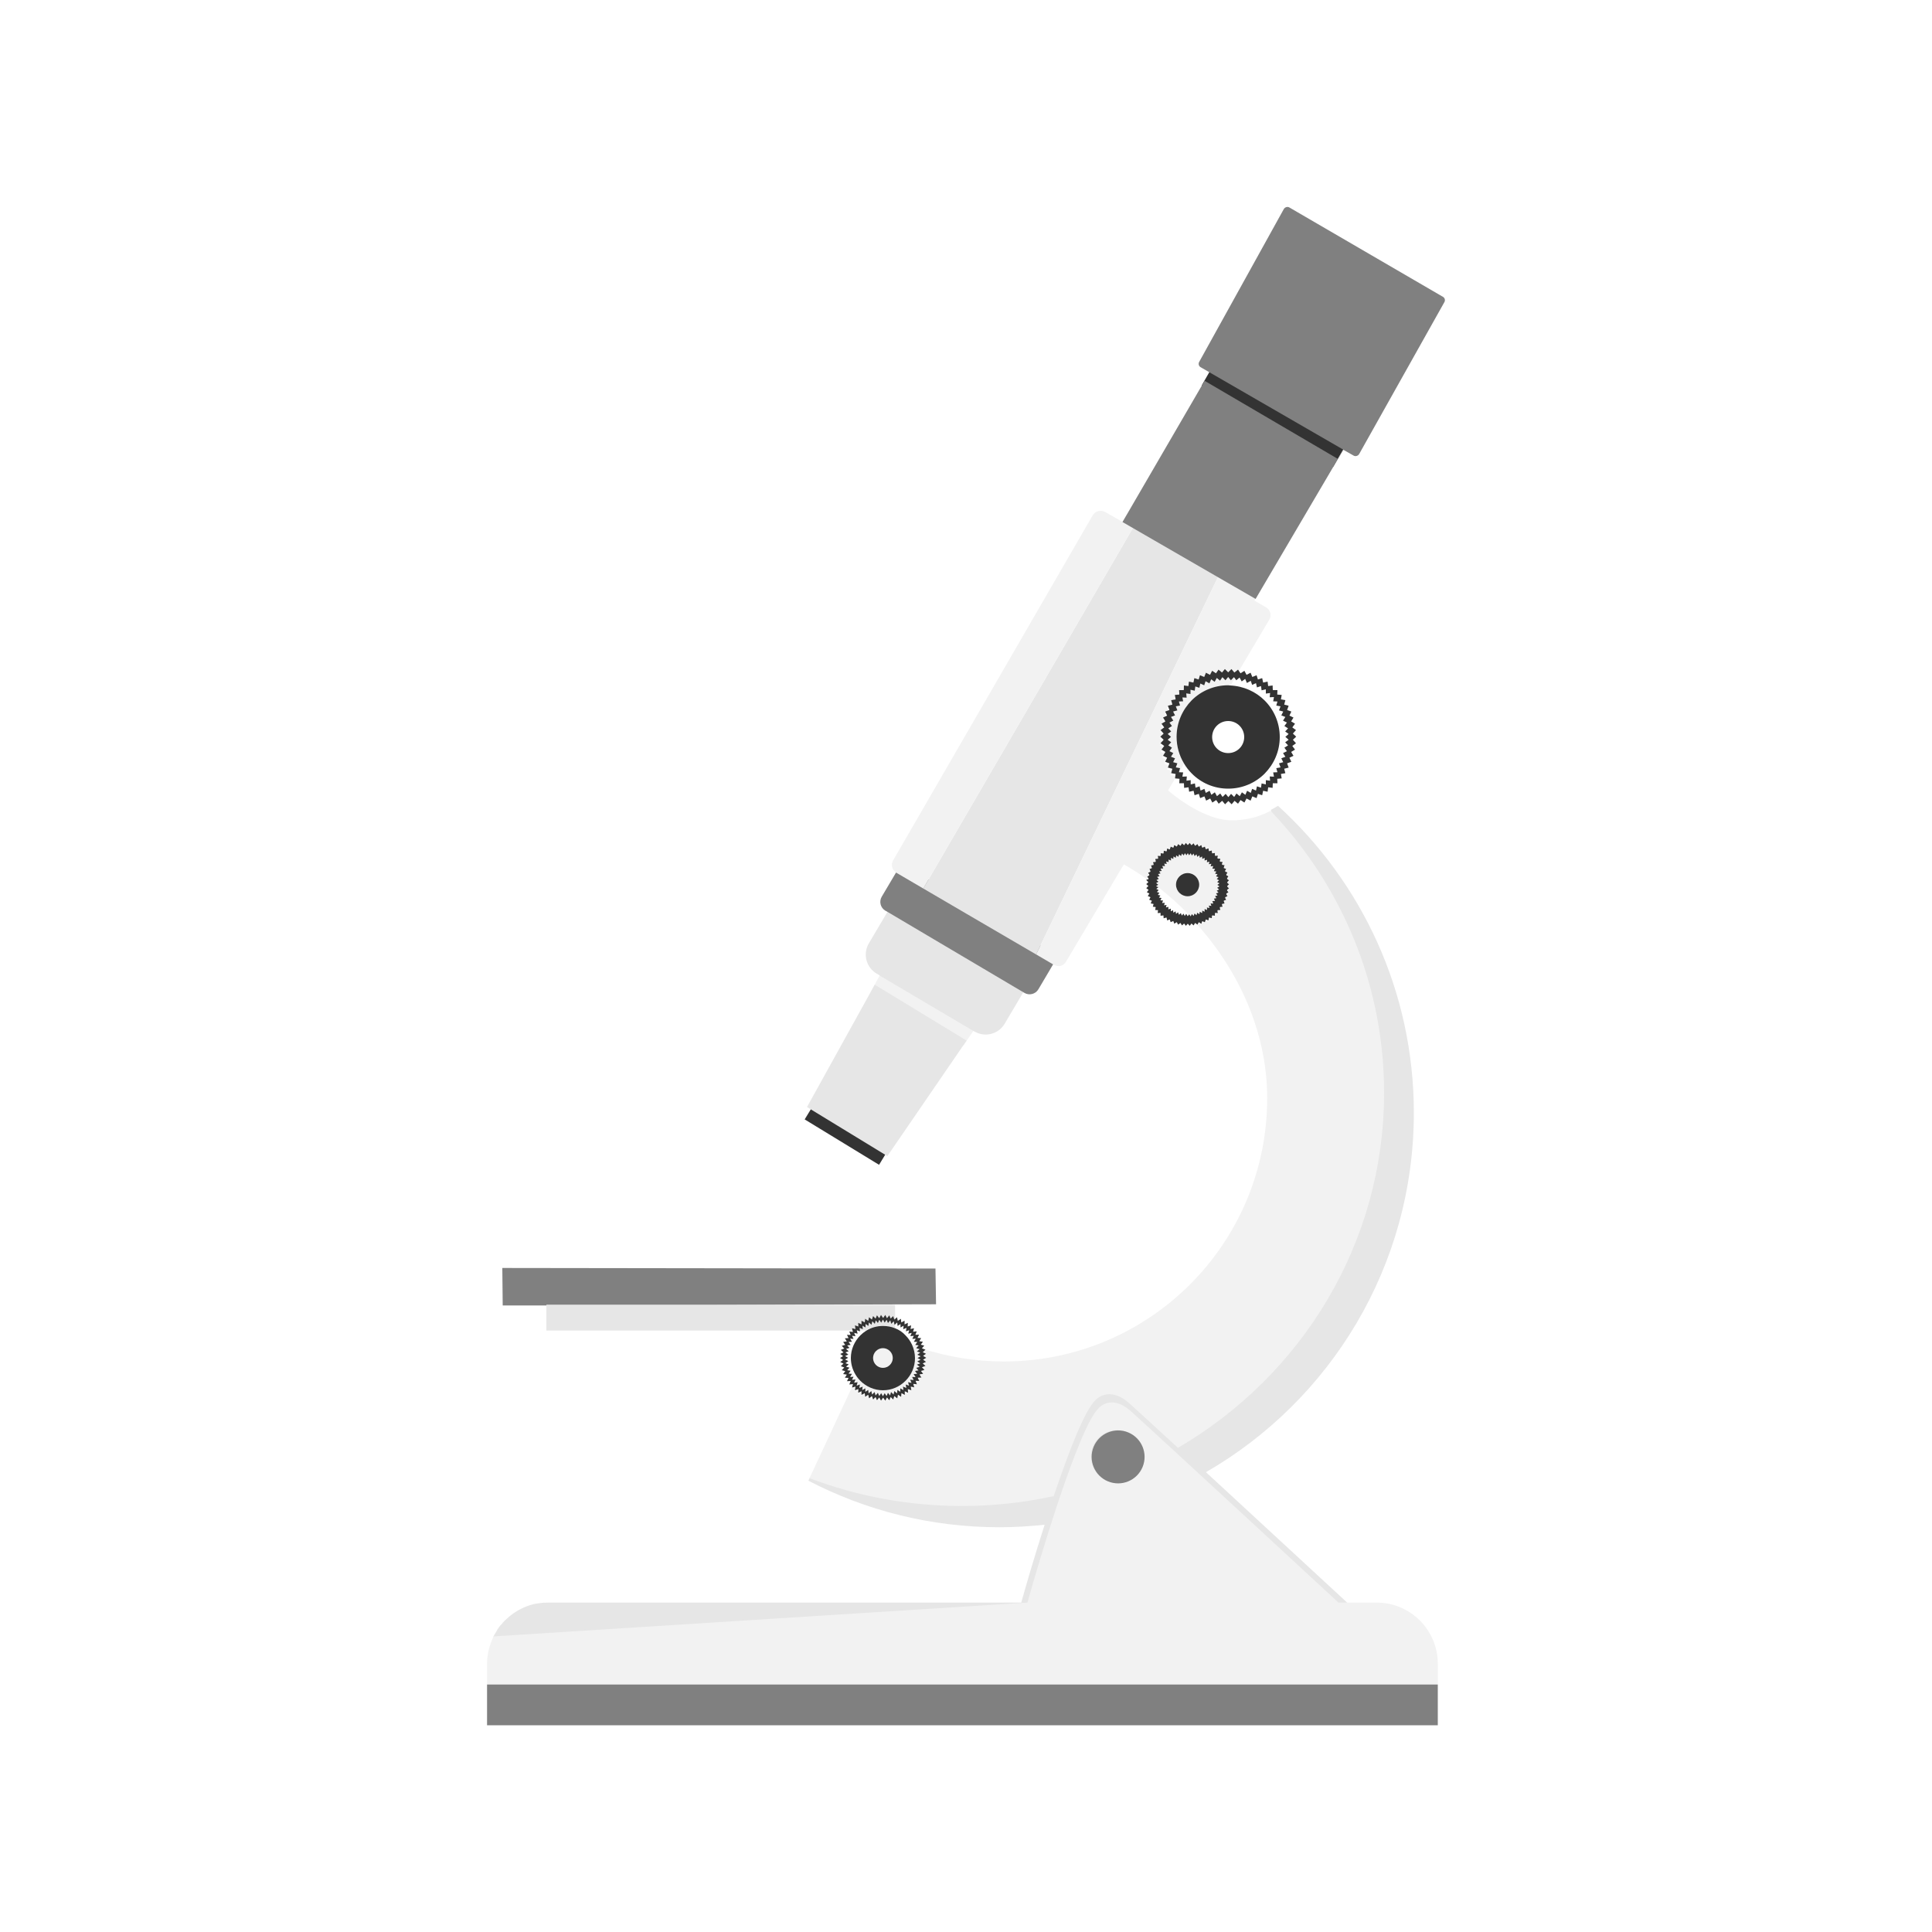 <?xml version="1.0" encoding="utf-8"?>
<!-- Generator: Adobe Illustrator 25.4.1, SVG Export Plug-In . SVG Version: 6.00 Build 0)  -->
<svg version="1.1" xmlns="http://www.w3.org/2000/svg" xmlns:xlink="http://www.w3.org/1999/xlink" x="0px" y="0px"
	 viewBox="0 0 1000 1000" style="enable-background:new 0 0 1000 1000;" xml:space="preserve">
<style type="text/css">
	.st0{display:none;}
	.st1{display:inline;}
	.st2{fill:#F2F2F2;}
	.st3{fill:#E6B231;}
	.st4{fill:#29ABE2;}
	.st5{fill:#6FB646;}
	.st6{fill:none;}
	.st7{fill:#D0742F;}
	.st8{fill:#E6E6E6;}
	.st9{fill:#4F8DCA;}
	.st10{fill:#FFFFFF;}
	.st11{fill:#808080;}
	.st12{fill:#E84968;}
	.st13{fill:#333333;}
	.st14{fill:none;stroke:#F2F2F2;stroke-width:0;stroke-linecap:round;stroke-linejoin:round;}
	.st15{fill:none;stroke:#E6E6E6;stroke-width:0;stroke-linecap:round;stroke-linejoin:round;}
	.st16{fill:#CCCCCC;}
	.st17{fill:#644B98;}
</style>
<g id="Calque_20" class="st0">
	<rect x="-3505.7" y="-1542.7" class="st1" width="10263.5" height="7981"/>
</g>
<g id="ART">
</g>
<g id="ADMINISTRATION">
</g>
<g id="FINANCE_ET_ASSURANCE">
</g>
<g id="MÉDICAL">
</g>
<g id="INGÉNIERIE">
</g>
<g id="ARTISANAT">
</g>
<g id="COMMERCE">
</g>
<g id="ÉNERGIE_RENOUVELABLE">
</g>
<g id="INDUSTRIE">
</g>
<g id="AGRICULTURE_x0D__ET_AGROALIMENTAIRE">
</g>
<g id="STRATÉGIE_CONTINUE">
</g>
<g id="PRESTATION_PONCTUELLE">
</g>
<g id="ANALYSE_PERMANENTE">
</g>
<g id="COMMUNICATION_À_360_xB0_">
</g>
<g id="PROJET_INTERNALISÉ">
</g>
<g id="OFFRE_MODULABLE">
</g>
<g id="VOTRE_DOMAINE_D_x2019_EXPERTISE">
	<g>
		<path class="st6" d="M599.5,459.4l-1,0.8l1.2,0.6l-0.9,1l1.3,0.4l-0.8,1.1l1.3,0.3l-0.7,1.1l1.3,0.2l-0.6,1.2l1.4,0.1l-0.5,1.3
			l1.4-0.1l-0.4,1.3l1.3-0.2l-0.3,1.3l1.3-0.3l-0.1,1.3l1.3-0.4l0,1.4l1.2-0.6l0.1,1.3l1.2-0.7l0.2,1.3l1.1-0.8l0.4,1.3l1-0.9
			l0.5,1.3l0.9-1l0.6,1.2l0.8-1.1l0.7,1.1l0.5-0.8C610.3,468.4,605,463.7,599.5,459.4z"/>
		<path class="st6" d="M627.4,381.5c0,4.6,3.7,8.3,8.3,8.3s8.3-3.7,8.3-8.3s-3.7-8.3-8.3-8.3S627.4,376.9,627.4,381.5z"/>
		<path class="st6" d="M654.6,362.5c4.8,4.9,7.8,11.5,7.8,18.9c0,7.4-3,14.1-7.8,18.9c-4.8,4.8-11.5,7.8-18.9,7.8
			c-7.4,0-14.1-3-18.9-7.8c-1.6-1.6-2.9-3.3-4-5.2l-2.5,4.1l-0.1,0.3l2.2,0.1L612,402l2.2-0.1l-0.2,2.2l2.2-0.3l0,2.2l2.2-0.5
			l0.3,2.2l2.1-0.7l0.5,2.2l2-0.9l0.7,2.1l2-1.1l0.9,2.1l1.8-1.3l1.1,2l1.7-1.4l1.2,1.8l1.6-1.6l1.4,1.7l1.4-1.7l1.6,1.6l1.2-1.8
			l1.7,1.4l1.1-2l1.8,1.3l0.9-2.1l1.9,1.1l0.7-2.1l2,0.9l0.5-2.2l2.1,0.7l0.3-2.2l2.2,0.5l0-2.2l2.2,0.3l-0.2-2.2l2.2,0.1l-0.4-2.2
			l2.2-0.1l-0.6-2.1l2.2-0.4l-0.8-2.1l2.2-0.6l-1-2l2.1-0.8l-1.2-1.9l2-1l-1.3-1.8l1.9-1.2l-1.5-1.6l1.8-1.3l-1.7-1.5l1.7-1.5
			l-1.8-1.3l1.5-1.6l-1.9-1.2l1.3-1.8l-2-1l1.2-1.9l-2.1-0.8l1-2l-2.2-0.6l0.8-2.1l-2.2-0.4l0.6-2.1l-2.2-0.1l0.4-2.2l-2.2,0.1
			l0.2-2.2l-2.2,0.3l0-2.2l-2.2,0.5l-0.3-2.2l-2.1,0.7l-0.5-2.2l-2,0.9l-0.7-2.1l-2,1.1l-0.9-2.1l-1.8,1.3l-1.1-2l-1.7,1.4l-0.9-1.3
			l-2.3,3.9C643.7,355,650,357.9,654.6,362.5z"/>
		<path class="st6" d="M468.7,691.1c1.3,1.3,2.4,2.9,3.3,4.7c1.1,0.4,2.1,0.8,3.2,1.1l0.5-0.5l-1.8-0.3l1.1-1.5l-1.8-0.1l1-1.6
			l-1.8,0.1l0.8-1.6l-1.8,0.2l0.7-1.7l-1.8,0.4l0.5-1.8l-1.7,0.6l0.3-1.8l-1.7,0.7l0.2-1.8l-1.6,0.9l0-1.8l-1.5,1l-0.2-1.8l-1,0.9
			v2.1C465.3,688.3,467.2,689.5,468.7,691.1z"/>
		<path class="st6" d="M598.4,458.6l0.6,0.3C598.8,458.8,598.6,458.7,598.4,458.6L598.4,458.6z"/>
		<path class="st6" d="M440.4,702.8c0-4.6,1.9-8.7,4.9-11.7c0.9-0.9,1.9-1.7,3-2.4h-3.2l0.1,0.4l-1.2-0.4h-0.4l0.4,1.6l-1.8-0.4
			l0.7,1.7l-1.8-0.2l0.8,1.6l-1.8-0.1l1,1.6l-1.8,0.1l1.1,1.5l-1.8,0.3l1.2,1.3l-1.8,0.5l1.4,1.2l-1.7,0.6l1.5,1.1l-1.7,0.8l1.6,0.9
			l-1.6,0.9l1.7,0.8l-1.5,1.1l1.7,0.6l-1.4,1.2l1.8,0.5l-1.2,1.3l1.8,0.3l-1.1,1.5l1.8,0.1l-1,1.6l1.8-0.1l-0.8,1.6l1.8-0.2
			l-0.7,1.7l0,0l1.5-3.1C441.6,709.8,440.4,706.5,440.4,702.8z"/>
		<polygon class="st2" points="456.7,502.7 450.9,513.1 498.7,541.1 500.3,538.7 505.9,530.6 		"/>
		<polygon class="st13" points="440.5,583.1 420.7,572.5 416.5,579.4 455,602.9 458.1,597.8 459.7,595.2 		"/>
		<path class="st8" d="M449.7,488.3c-3.2,5.4-1.4,12.4,4,15.6l1.7,1l-37.7,68.1l21.3,13l19,11.6l0,0l1.3,0.8l41-59.8l-47.5-28.9
			l2.6-4.7l48.4,28.6l0.6,0.3c5.4,3.2,12.4,1.4,15.6-4l9.7-16.4l3.4-5.2l-70.5-41.6l-3.2,5.2L449.7,488.3z"/>
		<path class="st8" d="M641.7,423.7c0.7-0.1,1.3-0.1,2-0.2C643.1,423.6,642.4,423.7,641.7,423.7z"/>
		<path class="st8" d="M644.9,423.3c0.6-0.1,1.2-0.2,1.8-0.3C646.1,423.1,645.5,423.2,644.9,423.3z"/>
		<path class="st8" d="M637.7,423.9c1,0,2.1,0,3.1-0.1C639.7,423.9,638.7,423.9,637.7,423.9z"/>
		<path class="st8" d="M647.8,422.8c0.6-0.1,1.1-0.3,1.7-0.4C649,422.5,648.4,422.6,647.8,422.8z"/>
		<path class="st8" d="M654.1,420.8c0.6-0.2,1.2-0.5,1.7-0.7C655.3,420.3,654.7,420.6,654.1,420.8z"/>
		<path class="st8" d="M650.7,422c0.7-0.2,1.3-0.4,1.9-0.7C652,421.6,651.3,421.8,650.7,422z"/>
		<path class="st8" d="M707.2,563.6c0,78.1-86.6,132.2-86.6,132.2s-176.9,78.1-201.3,68.8l-0.9,1.8c29.6,15.4,63.2,24.1,98.9,24.1
			c7.9,0,15.7-0.5,23.4-1.3c-5.4,16.8-9.9,32.3-12.1,40.3H283.7c-1,0-1.9,0.1-2.9,0.1c-0.3,0-0.5,0.1-0.8,0.1
			c-0.8,0.1-1.5,0.2-2.3,0.3c-0.2,0-0.4,0.1-0.6,0.1c-0.9,0.2-1.8,0.4-2.7,0.7c-0.2,0.1-0.4,0.1-0.6,0.2c-0.7,0.2-1.4,0.5-2.1,0.8
			c-0.2,0.1-0.5,0.2-0.7,0.3c-0.8,0.4-1.7,0.8-2.4,1.2c-0.1,0-0.2,0.1-0.2,0.1c-0.7,0.4-1.4,0.8-2.1,1.3c-0.2,0.1-0.4,0.3-0.6,0.4
			c-0.6,0.4-1.2,0.9-1.8,1.4c-0.1,0.1-0.2,0.2-0.4,0.3c-0.7,0.6-1.3,1.2-2,1.8c-0.2,0.2-0.3,0.3-0.5,0.5c-0.5,0.5-1,1-1.4,1.6
			c-0.2,0.2-0.3,0.4-0.5,0.5c-0.6,0.7-1.1,1.4-1.6,2.2c-0.1,0.1-0.2,0.2-0.2,0.4c-0.4,0.6-0.8,1.3-1.2,2c-0.1,0.2-0.2,0.4-0.4,0.7
			c-0.1,0.2-0.2,0.4-0.3,0.6l0,0l0.5,7.9l442.2-6.3c0-7.9-0.7-19.1-0.7-19.1c-7.2-6.6-43.6-40.3-73.2-67.6
			c64.3-37.1,107.6-106.5,107.6-186c0-63-27.1-119.6-70.3-158.9c-1.5,0.9-3,1.7-4.5,2.5c0.3-0.1,0.6-0.3,0.9-0.4
			C659.3,457.8,707.2,507.2,707.2,563.6z"/>
		<path class="st2" d="M616.3,474.1l0.6-1.2l0.9,1l0.5-1.3l1,0.9l0.4-1.3l1.1,0.8l0.2-1.3l1.2,0.7l0.1-1.3l1.2,0.6l0-1.4l1.3,0.5
			l-0.1-1.3l1.3,0.3l-0.3-1.3l1.3,0.2l-0.4-1.3l1.4,0.1l-0.5-1.3l1.4-0.1l-0.6-1.2l1.3-0.2l-0.7-1.1l1.3-0.3l-0.8-1.1l1.3-0.4
			l-0.9-1l1.2-0.6l-1-0.9l1.2-0.7l-1.1-0.8l1.1-0.8l-1.2-0.7l1-0.9l-1.2-0.6l0.9-1l-1.3-0.4l0.8-1.1l-1.3-0.3l0.7-1.1l-1.3-0.2
			l0.6-1.2l-1.4-0.1l0.5-1.3l-1.4,0.1l0.4-1.3l-1.3,0.2l0.3-1.3l-1.3,0.3l0.1-1.3l-1.3,0.4l0-1.4l-1.2,0.6l-0.1-1.3l-1.2,0.7
			l-0.2-1.3l-1.1,0.8l-0.4-1.3l-1,0.9l-0.5-1.3l-0.9,1l-0.6-1.2l-0.8,1.1l-0.7-1.1l-0.7,1.1l-0.8-1.1l-0.6,1.2l-0.9-1l-0.5,1.3
			l-1-0.9l-0.4,1.3l-1.1-0.8l-0.2,1.3l-1.2-0.7l-0.1,1.3l-1.2-0.6l0,1.4l-1.3-0.5l0.1,1.3l-1.3-0.3l0.3,1.3l-1.3-0.2l0.4,1.3
			l-1.4-0.1l0.5,1.3l-1.4,0.1l0.6,1.2l-1.3,0.2l0.7,1.1l-1.3,0.3l0.8,1.1l-1.3,0.4l0.9,1l-1.2,0.6l1,0.9l-1.2,0.7l1.1,0.8l-1,0.7
			c0.2,0.1,0.3,0.3,0.5,0.4l0.6,0.3l-0.1,0.1c5.5,4.3,10.8,9,15.7,14.1l0.2-0.4L616.3,474.1z M614.7,451.8c3.3,0,6,2.7,6,6
			c0,3.3-2.7,6-6,6c-3.3,0-6-2.7-6-6C608.7,454.5,611.4,451.8,614.7,451.8z"/>
		<path class="st2" d="M443.9,715.3l-0.5,1.8l1.7-0.6l-0.3,1.8l1.7-0.7l-0.2,1.8l1.6-0.9l0,1.8l1.5-1l0.2,1.8l1.4-1.2l0.4,1.8
			l1.3-1.3l0.5,1.8l1.2-1.4l0.7,1.7l1-1.5l0.9,1.6l0.9-1.6l1,1.5l0.7-1.7l1.1,1.4l0.5-1.8l1.3,1.3l0.4-1.8l1.4,1.2l0.2-1.8l1.5,1
			l0-1.8l1.6,0.9l-0.2-1.8l1.7,0.7l-0.3-1.8l1.7,0.6l-0.5-1.8l1.8,0.4l-0.7-1.7l1.8,0.2l-0.8-1.6l1.8,0.1l-1-1.6l1.8-0.1l-1.1-1.5
			l1.8-0.3l-1.2-1.3l1.8-0.5l-1.4-1.2l1.7-0.6l-1.5-1.1l1.7-0.8l-1.6-0.9l1.6-0.9l-1.7-0.8l1.5-1.1l-1.7-0.6l1.4-1.2l-1.8-0.5
			l0.8-0.9c-1.1-0.4-2.1-0.7-3.2-1.1c1,2.2,1.6,4.5,1.6,7.1c0,4.6-1.9,8.7-4.9,11.7c-3,3-7.2,4.9-11.7,4.9c-4.6,0-8.7-1.9-11.7-4.9
			c-0.6-0.6-1.2-1.3-1.7-2l-1.5,3.1L443.9,715.3z"/>
		<path class="st2" d="M457,697.7c-2.8,0-5.1,2.3-5.1,5.1c0,2.8,2.3,5.1,5.1,5.1s5.1-2.3,5.1-5.1C462.1,700,459.8,697.7,457,697.7z"
			/>
		<polygon class="st11" points="371.2,675.4 484.5,675.1 484.2,656.6 260,656.3 260.2,675.7 282.4,675.7 282.8,675.7 282.8,675.4 		
			"/>
		<polygon class="st8" points="443.4,688.6 443.4,688.7 443.9,688.7 		"/>
		<polygon class="st8" points="442.8,688 442.5,686.1 444.3,686.7 444.2,684.8 445.9,685.6 445.9,683.7 447.6,684.6 447.8,682.7 
			449.4,683.8 449.8,681.9 451.2,683.1 451.8,681.3 453.1,682.7 453.8,680.9 455,682.4 455.9,680.7 457,682.3 458,680.7 459,682.4 
			460.1,680.9 460.9,682.7 462.2,681.3 462.8,683.1 463.3,682.7 463.3,675.4 371.2,675.4 282.8,675.4 282.8,675.7 282.8,688.7 
			441.3,688.7 441,687.6 		"/>
		<path class="st8" d="M457,686.2c2.2,0,4.4,0.4,6.3,1.2v-2.1l-0.4,0.3l-0.4-1.8l-1.3,1.3l-0.5-1.8l-1.2,1.4l-0.7-1.7l-1,1.5
			l-0.9-1.6l-0.9,1.6l-1-1.5l-0.7,1.7l-1.1-1.4l-0.5,1.8l-1.3-1.3l-0.4,1.8l-1.4-1.2l-0.2,1.8l-1.5-1l0,1.8l-1.6-0.9l0.2,1.8
			l-1.7-0.7l0.2,1.4h3.2C450.8,687.1,453.8,686.2,457,686.2z"/>
		<path class="st2" d="M280.1,829.7c0.3,0,0.5-0.1,0.8-0.1C280.6,829.7,280.3,829.7,280.1,829.7z"/>
		<path class="st2" d="M259.2,841.2c0.1-0.2,0.3-0.4,0.5-0.5C259.5,840.9,259.4,841,259.2,841.2z"/>
		<path class="st2" d="M277.2,830.2c0.2,0,0.4-0.1,0.6-0.1C277.6,830.1,277.4,830.1,277.2,830.2z"/>
		<path class="st2" d="M265.8,835.1c0.2-0.1,0.4-0.3,0.6-0.4C266.2,834.9,266,835,265.8,835.1z"/>
		<path class="st2" d="M268.5,833.4c0.1,0,0.2-0.1,0.2-0.1C268.7,833.3,268.6,833.4,268.5,833.4z"/>
		<path class="st2" d="M261.1,839.1c0.2-0.2,0.3-0.3,0.5-0.5C261.4,838.8,261.3,838.9,261.1,839.1z"/>
		<path class="st2" d="M257.4,843.7c0.1-0.1,0.2-0.2,0.2-0.4C257.5,843.5,257.5,843.6,257.4,843.7z"/>
		<path class="st2" d="M255.8,846.4c0.1-0.2,0.2-0.4,0.4-0.7C256.1,845.9,255.9,846.2,255.8,846.4z"/>
		<path class="st2" d="M263.6,836.8c0.1-0.1,0.2-0.2,0.4-0.3C263.8,836.6,263.7,836.7,263.6,836.8z"/>
		<path class="st2" d="M273.9,831.1c0.2-0.1,0.4-0.1,0.6-0.2C274.3,830.9,274.1,831,273.9,831.1z"/>
		<path class="st2" d="M271.2,832.1c0.2-0.1,0.5-0.2,0.7-0.3C271.6,831.9,271.4,832,271.2,832.1z"/>
		<path class="st2" d="M585.3,730.4c-10.2-9.1-16.6-1.6-16.6-1.6c-10.6,10.1-31.8,82.3-36.9,100.7L255.5,847
			c-2.1,4.3-3.4,9-3.4,14.1v10.8h492.1v-10.8c0-17.4-14.2-31.6-31.6-31.6h-15.2h-4.6C692.8,829.5,595.5,739.5,585.3,730.4z
			 M564.7,753.9c0-7.6,6.1-13.7,13.7-13.7s13.7,6.1,13.7,13.7c0,7.6-6.1,13.7-13.7,13.7S564.7,761.4,564.7,753.9z"/>
		
			<ellipse transform="matrix(0.383 -0.924 0.924 0.383 -339.398 999.786)" class="st11" cx="578.4" cy="753.9" rx="13.7" ry="13.7"/>
		<path class="st13" d="M621.8,478.2l0.5-1.4l1.4,0.6l0.4-1.5l1.4,0.5l0.3-1.5l1.5,0.4l0.1-1.5l1.5,0.2l0-1.5l1.5,0.1l-0.2-1.5
			l1.5-0.1l-0.3-1.5l1.5-0.2l-0.4-1.4l1.5-0.3l-0.6-1.4l1.4-0.5l-0.7-1.3l1.4-0.6l-0.8-1.3l1.3-0.7l-0.9-1.2l1.2-0.9l-1.1-1.1l1.1-1
			l-1.1-1l1.1-1.1l-1.2-0.9l0.9-1.2l-1.3-0.7l0.8-1.3l-1.4-0.6l0.7-1.3l-1.4-0.5l0.6-1.4l-1.5-0.3l0.4-1.4l-1.5-0.2l0.3-1.5
			l-1.5-0.1l0.2-1.5l-1.5,0.1l0-1.5l-1.5,0.2l-0.1-1.5l-1.5,0.4l-0.3-1.5l-1.4,0.5l-0.4-1.4l-1.4,0.6l-0.5-1.4l-1.3,0.8l-0.7-1.3
			l-1.2,0.9l-0.8-1.3l-1.1,1l-0.9-1.2l-1,1.1l-1-1.1l-0.9,1.2l-1.1-1l-0.8,1.3l-1.2-0.9l-0.7,1.3l-1.3-0.8l-0.5,1.4l-1.4-0.6
			l-0.4,1.5l-1.4-0.5l-0.3,1.5l-1.5-0.4l-0.1,1.5l-1.5-0.2l0,1.5l-1.5-0.1l0.2,1.5l-1.5,0.1l0.3,1.5l-1.5,0.2l0.4,1.4l-1.5,0.3
			l0.6,1.4l-1.4,0.5l0.7,1.3l-1.4,0.6l0.8,1.3l-1.3,0.7l0.9,1.2l-0.5,0.3l-0.7,0.5l1.1,1.1l-1.1,1l1.1,1l-1.1,1.1l1.2,0.9l-0.9,1.2
			l1.3,0.7l-0.8,1.3l1.4,0.6l-0.7,1.3l1.4,0.5l-0.6,1.4l1.5,0.3l-0.4,1.4l1.5,0.2l-0.3,1.5l1.5,0.1l-0.2,1.5l1.5-0.1l0,1.5l1.5-0.2
			l0.1,1.5l1.5-0.4l0.3,1.5l1.4-0.5l0.4,1.4l1.4-0.6l0.5,1.4l1.3-0.8l0.7,1.3l1.2-0.9l0.8,1.3l1.1-1l0.9,1.2l1-1.1l1,1.1l0.9-1.2
			l1.1,1l0.8-1.3l1.2,0.9l0.1-0.2l0.6-1.1L621.8,478.2z M614.7,474.2L614,473l-0.8,1.1l-0.6-1.2l-0.9,1l-0.5-1.3l-1,0.9l-0.4-1.3
			l-1.1,0.8l-0.2-1.3l-1.2,0.7l-0.1-1.3l-1.2,0.6l0-1.4l-1.3,0.4l0.1-1.3l-1.3,0.3l0.3-1.3l-1.3,0.2l0.4-1.3l-1.4,0.1l0.5-1.3
			l-1.4-0.1l0.6-1.2l-1.3-0.2l0.7-1.1l-1.3-0.3l0.8-1.1l-1.3-0.4l0.9-1l-1.2-0.6l1-0.8l0.1-0.1L599,459l-0.6-0.3l0.1-0.1l1-0.7
			l-1.1-0.8l1.2-0.7l-1-0.9l1.2-0.6l-0.9-1l1.3-0.4l-0.8-1.1l1.3-0.3l-0.7-1.1l1.3-0.2l-0.6-1.2l1.4-0.1l-0.5-1.3l1.4,0.1l-0.4-1.3
			l1.3,0.2l-0.3-1.3l1.3,0.3l-0.1-1.3l1.3,0.5l0-1.4l1.2,0.6l0.1-1.3l1.2,0.7l0.2-1.3l1.1,0.8l0.4-1.3l1,0.9l0.5-1.3l0.9,1l0.6-1.2
			l0.8,1.1l0.7-1.1l0.7,1.1l0.8-1.1l0.6,1.2l0.9-1l0.5,1.3l1-0.9l0.4,1.3l1.1-0.8l0.2,1.3l1.2-0.7l0.1,1.3l1.2-0.6l0,1.4l1.3-0.4
			l-0.1,1.3l1.3-0.3l-0.3,1.3l1.3-0.2l-0.4,1.3l1.4-0.1l-0.5,1.3l1.4,0.1l-0.6,1.2l1.3,0.2l-0.7,1.1l1.3,0.3l-0.8,1.1l1.3,0.4
			l-0.9,1l1.2,0.6l-1,0.9l1.2,0.7l-1.1,0.8l1.1,0.8l-1.2,0.7l1,0.9l-1.2,0.6l0.9,1l-1.3,0.4l0.8,1.1l-1.3,0.3l0.7,1.1l-1.3,0.2
			l0.6,1.2l-1.4,0.1l0.5,1.3l-1.4-0.1l0.4,1.3l-1.3-0.2l0.3,1.3l-1.3-0.3l0.1,1.3l-1.3-0.5l0,1.4l-1.2-0.6l-0.1,1.3l-1.2-0.7
			l-0.2,1.3l-1.1-0.8l-0.4,1.3l-1-0.9l-0.5,1.3l-0.9-1l-0.6,1.2l-0.8-1.1l-0.2,0.4L614.7,474.2z"/>
		<path class="st13" d="M614.7,463.9c3.3,0,6-2.7,6-6c0-3.3-2.7-6-6-6c-3.3,0-6,2.7-6,6C608.7,461.2,611.4,463.9,614.7,463.9z"/>
		<rect x="252.1" y="871.9" class="st11" width="492.1" height="21.1"/>
		<path class="st11" d="M463.9,451.7c-0.1,0-0.1-0.1-0.1-0.1l-7.4,12.5c-1.5,2.5-0.7,5.8,1.9,7.3l1.1,0.6l70.3,41.6l0.5,0.3
			c2.5,1.5,5.8,0.7,7.3-1.9l7.5-12.7l2.7-4.6l-81.5-48L463.9,451.7z"/>
		<path class="st8" d="M550.6,499.1c-0.5,0.4-1,0.6-1.6,0.8C549.6,499.7,550.1,499.5,550.6,499.1z"/>
		<polygon class="st8" points="630.4,298.7 630.4,289.9 590.9,262.4 586.4,273.3 477.9,459.9 500.3,473 545.5,499.4 536.3,494 		"/>
		<path class="st2" d="M630.4,298.7L536.3,494l9.2,5.4c1.1,0.6,2.4,0.8,3.5,0.5c0.6-0.1,1.1-0.4,1.6-0.8c0.5-0.4,0.9-0.8,1.2-1.4
			l29.9-50.3c4.2,2.4,8.3,5,12.3,7.9l0.5-0.3l-0.9-1.2l1.3-0.7l-0.8-1.3l1.4-0.6l-0.7-1.3l1.4-0.5l-0.6-1.4l1.5-0.3l-0.4-1.4
			l1.5-0.2l-0.3-1.5l1.5-0.1l-0.2-1.5l1.5,0.1l0-1.5l1.5,0.2l0.1-1.5l1.5,0.4l0.3-1.5l1.4,0.5l0.4-1.5l1.4,0.6l0.5-1.4l1.3,0.8
			l0.7-1.3l1.2,0.9l0.8-1.3l1.1,1l0.9-1.2l1,1.1l1-1.1l0.9,1.2l1.1-1l0.8,1.3l1.2-0.9l0.7,1.3l1.3-0.8l0.5,1.4l1.4-0.6l0.4,1.4
			l1.4-0.5l0.3,1.5l1.5-0.4l0.1,1.5l1.5-0.2l0,1.5l1.5-0.1l-0.2,1.5l1.5,0.1l-0.3,1.5l1.5,0.2l-0.4,1.4l1.5,0.3l-0.6,1.4l1.4,0.5
			l-0.7,1.3l1.4,0.6l-0.8,1.3l1.3,0.7l-0.9,1.2l1.2,0.9l-1.1,1.1l1.1,1l-1.1,1l1.1,1.1l-1.2,0.9l0.9,1.2l-1.3,0.7l0.8,1.3l-1.4,0.6
			l0.7,1.3l-1.4,0.5l0.6,1.4l-1.5,0.3l0.4,1.4l-1.5,0.2l0.3,1.5l-1.5,0.1l0.2,1.5l-1.5-0.1l0,1.5l-1.5-0.2l-0.1,1.5l-1.5-0.4
			l-0.3,1.5l-1.4-0.5l-0.4,1.5l-1.4-0.6l-0.5,1.4l-1.3-0.8l-0.6,1.1c21.7,24.4,36,56,36,89.6c0,75.3-61,136.3-136.3,136.3
			c-14.8,0-29-2.4-42.4-6.7l-0.3,0.4l1.8,0.7l-1.4,1.3l1.7,0.8l-1.5,1.1l1.6,1l-1.6,1l1.5,1.1l-1.7,0.8l1.4,1.3l-1.8,0.7l1.3,1.4
			l-1.8,0.5l1.1,1.5l-1.9,0.3l1,1.6l-1.9,0.1l0.8,1.7l-1.9-0.1l0.7,1.8l-1.9-0.2l0.5,1.8l-1.8-0.4l0.3,1.9l-1.8-0.6l0.1,1.9
			l-1.7-0.8l0,1.9l-1.7-0.9l-0.2,1.9l-1.6-1.1l-0.4,1.9l-1.5-1.2l-0.6,1.8l-1.3-1.3l-0.7,1.7l-1.2-1.5l-0.9,1.7l-1.1-1.6l-1.1,1.6
			l-0.9-1.7l-1.2,1.5l-0.7-1.7l-1.3,1.3l-0.6-1.8l-1.5,1.2l-0.4-1.9l-1.6,1.1l-0.2-1.9l-1.7,0.9l0-1.9l-1.7,0.8l0.1-1.9l-1.8,0.6
			l0.3-1.9l-1.8,0.4l-21.7,46.5l0,0c24.5,9.3,51.1,14.4,78.9,14.4c16.3,0,32.2-1.8,47.5-5.1c7.7-22.8,16-44.4,21.6-49.7
			c0,0,6.8-7.9,17.6,1.7c2.9,2.6,12.6,11.5,25.1,23c63.9-37.3,106.7-105.7,106.7-183.8c0-56.4-22.3-107.7-58.7-145.9
			c-0.3,0.2-0.6,0.3-0.9,0.4c-0.4,0.2-0.8,0.4-1.2,0.6c-0.6,0.3-1.2,0.5-1.7,0.7c-0.5,0.2-1,0.4-1.5,0.6c-0.6,0.2-1.3,0.5-1.9,0.7
			c-0.4,0.1-0.8,0.2-1.1,0.3c-0.6,0.2-1.1,0.3-1.7,0.4c-0.4,0.1-0.8,0.2-1.2,0.3c-0.6,0.1-1.2,0.2-1.8,0.3c-0.4,0.1-0.8,0.1-1.2,0.2
			c-0.7,0.1-1.3,0.2-2,0.2c-0.3,0-0.7,0.1-1,0.1c-1,0.1-2,0.1-3.1,0.1c-10.9,0-24.2-8.1-32.8-15.5l3.2-5.4l0.3-2.1l-2.3-0.4l0.6-2.3
			l-2.3-0.6l0.8-2.2l-2.2-0.8l1-2.1l-2.1-1l1.2-2l-2-1.2l1.4-1.9l-1.9-1.4l1.6-1.8l-1.7-1.6l1.7-1.6l-1.6-1.8l1.9-1.4l-1.4-1.9
			l2-1.2l-1.2-2l2.1-1l-1-2.1l2.2-0.8l-0.8-2.2l2.3-0.6l-0.6-2.3l2.3-0.4l-0.4-2.3l2.3-0.2l-0.1-2.3l2.4,0l0.1-2.4l2.3,0.3l0.3-2.3
			l2.3,0.5l0.5-2.3l2.2,0.7l0.7-2.2l2.2,0.9l0.9-2.2l2.1,1.1l1.1-2.1l2,1.3l1.3-1.9l1.8,1.5l1.5-1.8l1.7,1.7l1.7-1.7l1.5,1.8
			l1.8-1.5l0.4,0.6l16.3-27.5c0.5-0.8,0.7-1.8,0.6-2.7c0-0.6-0.2-1.2-0.5-1.7c-0.4-0.8-1-1.5-1.9-2l-5.9-3.4l2.7-5.7l-20.2-10.4
			L630.4,298.7z"/>
		<path class="st2" d="M637.1,351.9l-1.4-1.7l-1.4,1.7l-1.6-1.6l-1.2,1.8l-1.7-1.4l-1.1,2l-1.8-1.3l-0.9,2.1l-2-1.1l-0.7,2.1l-2-0.9
			l-0.5,2.2l-2.1-0.7l-0.3,2.2l-2.2-0.5l0,2.2l-2.2-0.3l0.2,2.2L612,361l0.4,2.2l-2.2,0.1l0.6,2.1l-2.2,0.4l0.8,2.1l-2.2,0.6l1,2
			l-2.1,0.8l1.2,1.9l-2,1l1.3,1.8l-1.9,1.2l1.5,1.6l-1.8,1.3l1.7,1.5l-1.7,1.5l1.8,1.3l-1.5,1.6l1.9,1.2l-1.3,1.8l2,1l-1.2,1.9
			l2.1,0.8l-1,2l2.2,0.6l-0.8,2.1l2.2,0.4l-0.5,1.8l2.5-4.1c-2.4-4-3.8-8.7-3.8-13.7c0-7.4,3-14.1,7.8-18.9
			c4.8-4.8,11.5-7.8,18.9-7.8c0.3,0,0.7,0,1,0.1l2.3-3.9l-0.4-0.5L637.1,351.9z"/>
		<line class="st14" x1="536.3" y1="494" x2="630.4" y2="298.7"/>
		<path class="st2" d="M477.9,459.9L477.9,459.9l108.5-186.6l2-2.8l-5.3-4l-2.1,3.6L572,265c-2.2-1.3-5.1-0.5-6.4,1.7L462.3,445.3
			c-1.3,2.2-0.6,4.9,1.5,6.3c0.1,0,0.1,0.1,0.1,0.1L477.9,459.9z"/>
		<path class="st13" d="M638.9,348.1l-1.5-1.8l-1.7,1.7l-1.7-1.7l-1.5,1.8l-1.8-1.5l-1.3,1.9l-2-1.3l-1.1,2.1l-2.1-1.1l-0.9,2.2
			l-2.2-0.9l-0.7,2.2l-2.2-0.7l-0.5,2.3l-2.3-0.5l-0.3,2.3l-2.3-0.3l-0.1,2.4l-2.4,0l0.1,2.3l-2.3,0.2l0.4,2.3l-2.3,0.4l0.6,2.3
			l-2.3,0.6l0.8,2.2l-2.2,0.8l1,2.1l-2.1,1l1.2,2l-2,1.2l1.4,1.9l-1.9,1.4l1.6,1.8l-1.7,1.6l1.7,1.6l-1.6,1.8l1.9,1.4l-1.4,1.9
			l2,1.2l-1.2,2l2.1,1l-1,2.1l2.2,0.8l-0.8,2.2l2.3,0.6l-0.6,2.3l2.3,0.4l-0.3,2.1l0,0.2l2.3,0.2l-0.1,2.3l2.4,0l0.1,2.4l2.3-0.3
			l0.3,2.3l2.3-0.5l0.5,2.3l2.2-0.7l0.7,2.2l2.2-0.9l0.9,2.2l2.1-1.1l1.1,2.1l2-1.3l1.3,1.9l1.8-1.5l1.5,1.8l1.7-1.7l1.7,1.7
			l1.5-1.8l1.8,1.5l1.3-1.9l2,1.3l1.1-2.1l2.1,1.1l0.9-2.2l2.2,0.9l0.7-2.2l2.2,0.7l0.5-2.3l2.3,0.5l0.3-2.3l2.3,0.3l0.1-2.4l2.4,0
			l-0.1-2.3l2.3-0.2l-0.4-2.3l2.3-0.4l-0.6-2.3l2.3-0.6l-0.8-2.2l2.2-0.8l-1-2.1l2.1-1l-1.2-2l2-1.2l-1.4-1.9l1.9-1.4l-1.6-1.8
			l1.7-1.6l-1.7-1.6l1.6-1.8l-1.9-1.4l1.4-1.9l-2-1.2l1.2-2l-2.1-1l1-2.1l-2.2-0.8l0.8-2.2l-2.3-0.6l0.6-2.3L663,362l0.4-2.3
			l-2.3-0.2l0.1-2.3l-2.4,0l-0.1-2.4l-2.3,0.3l-0.3-2.3l-2.3,0.5l-0.5-2.3l-2.2,0.7l-0.7-2.2l-2.2,0.9l-0.9-2.2l-2.1,1.1l-1.1-2.1
			l-2,1.3l-0.9-1.3l-0.4-0.6L638.9,348.1z M639.9,352.1l1.7-1.4l1.1,2l1.8-1.3l0.9,2.1l2-1.1l0.7,2.1l2-0.9l0.5,2.2l2.1-0.7l0.3,2.2
			l2.2-0.5l0,2.2l2.2-0.3l-0.2,2.2l2.2-0.1l-0.4,2.2l2.2,0.1l-0.6,2.1l2.2,0.4l-0.8,2.1l2.2,0.6l-1,2l2.1,0.8l-1.2,1.9l2,1l-1.3,1.8
			l1.9,1.2l-1.5,1.6l1.8,1.3l-1.7,1.5l1.7,1.5l-1.8,1.3l1.5,1.6l-1.9,1.2l1.3,1.8l-2,1l1.2,1.9l-2.1,0.8l1,2l-2.2,0.6l0.8,2.1
			l-2.2,0.4l0.6,2.1l-2.2,0.1l0.4,2.2l-2.2-0.1l0.2,2.2l-2.2-0.3l0,2.2l-2.2-0.5l-0.3,2.2l-2.1-0.7l-0.5,2.2l-2-0.9l-0.7,2.1
			l-1.9-1.1l-0.9,2.1l-1.8-1.3l-1.1,2l-1.7-1.4l-1.2,1.8l-1.6-1.6l-1.4,1.7l-1.4-1.7l-1.6,1.6l-1.2-1.8l-1.7,1.4l-1.1-2l-1.8,1.3
			l-0.9-2.1l-2,1.1l-0.7-2.1l-2,0.9l-0.5-2.2l-2.1,0.7l-0.3-2.2l-2.2,0.5l0-2.2l-2.2,0.3l0.2-2.2L612,402l0.4-2.2l-2.2-0.1l0.1-0.3
			l0.5-1.8l-2.2-0.4l0.8-2.1l-2.2-0.6l1-2l-2.1-0.8l1.2-1.9l-2-1l1.3-1.8l-1.9-1.2l1.5-1.6l-1.8-1.3l1.7-1.5l-1.7-1.5l1.8-1.3
			l-1.5-1.6l1.9-1.2l-1.3-1.8l2-1l-1.2-1.9l2.1-0.8l-1-2l2.2-0.6l-0.8-2.1l2.2-0.4l-0.6-2.1l2.2-0.1L612,361l2.2,0.1l-0.2-2.2
			l2.2,0.3l0-2.2l2.2,0.5l0.3-2.2l2.1,0.7l0.5-2.2l2,0.9l0.7-2.1l2,1.1l0.9-2.1l1.8,1.3l1.1-2l1.7,1.4l1.2-1.8l1.6,1.6l1.4-1.7
			l1.4,1.7l1.6-1.6l0.4,0.5L639.9,352.1z"/>
		<path class="st13" d="M635.7,408.2c7.4,0,14.1-3,18.9-7.8c4.8-4.9,7.8-11.5,7.8-18.9c0-7.4-3-14.1-7.8-18.9
			c-4.6-4.6-10.9-7.5-17.9-7.8c-0.3,0-0.7-0.1-1-0.1c-7.4,0-14.1,3-18.9,7.8c-4.8,4.9-7.8,11.5-7.8,18.9c0,5,1.4,9.7,3.8,13.7
			c1.1,1.9,2.5,3.7,4,5.2C621.6,405.2,628.3,408.2,635.7,408.2z M644,381.5c0,4.6-3.7,8.3-8.3,8.3s-8.3-3.7-8.3-8.3s3.7-8.3,8.3-8.3
			S644,376.9,644,381.5z"/>
		<path class="st13" d="M442.8,717.7l-0.3,1.9l1.8-0.6l-0.1,1.9l1.7-0.8l0,1.9l1.7-0.9l0.2,1.9l1.6-1.1l0.4,1.9l1.5-1.2l0.6,1.8
			l1.3-1.3l0.7,1.7l1.2-1.5l0.9,1.7l1.1-1.6l1.1,1.6l0.9-1.7l1.2,1.5l0.7-1.7l1.3,1.3l0.6-1.8l1.5,1.2l0.4-1.9l1.6,1.1l0.2-1.9
			l1.7,0.9l0-1.9l1.7,0.8l-0.1-1.9l1.8,0.6l-0.3-1.9l1.8,0.4l-0.5-1.8l1.9,0.2l-0.7-1.8l1.9,0.1l-0.8-1.7l1.9-0.1l-1-1.6l1.9-0.3
			l-1.1-1.5l1.8-0.5l-1.3-1.4l1.8-0.7l-1.4-1.3l1.7-0.8l-1.5-1.1l1.6-1l-1.6-1l1.5-1.1l-1.7-0.8l1.4-1.3l-1.8-0.7l0.3-0.4l0.9-1
			l-1.8-0.5l1.1-1.5l-1.9-0.3l1-1.6l-1.9-0.1l0.8-1.7l-1.9,0.1l0.7-1.8l-1.9,0.2l0.5-1.8l-1.8,0.4l0.3-1.9l-1.8,0.6l0.1-1.9
			l-1.7,0.8l0-1.9l-1.7,0.9l-0.2-1.9l-1.6,1.1l-0.4-1.9l-0.9,0.8l-0.5,0.4l-0.6-1.8l-1.3,1.3l-0.7-1.7l-1.2,1.5l-0.9-1.7l-1.1,1.6
			l-1.1-1.6l-0.9,1.7l-1.2-1.5l-0.7,1.7l-1.3-1.3l-0.6,1.8l-1.5-1.2l-0.4,1.9l-1.6-1.1l-0.2,1.9l-1.7-0.9l0,1.9l-1.7-0.8l0.1,1.9
			l-1.8-0.6l0.3,1.9l-1.8-0.4l0.3,1.2l0.2,0.7l-1.9-0.2l0.7,1.8l-1.9-0.1l0.8,1.7l-1.9,0.1l1,1.6l-1.9,0.3l1.1,1.5l-1.8,0.5l1.3,1.4
			l-1.8,0.7l1.4,1.3l-1.7,0.8l1.5,1.1l-1.6,1l1.6,1l-1.5,1.1l1.7,0.8l-1.4,1.3l1.8,0.7l-1.3,1.4l1.8,0.5l-1.1,1.5l1.9,0.3l-1,1.6
			l1.9,0.1l-0.8,1.7l1.9-0.1l-0.7,1.8l1.9-0.2l-0.5,1.8l0,0L442.8,717.7z M442.1,715.7l0.7-1.7l-1.8,0.2l0.8-1.6l-1.8,0.1l1-1.6
			l-1.8-0.1l1.1-1.5l-1.8-0.3l1.2-1.3l-1.8-0.5l1.4-1.2l-1.7-0.6l1.5-1.1l-1.7-0.8l1.6-0.9l-1.6-0.9l1.7-0.8l-1.5-1.1l1.7-0.6
			l-1.4-1.2l1.8-0.5l-1.2-1.3l1.8-0.3l-1.1-1.5l1.8-0.1l-1-1.6l1.8,0.1l-0.8-1.6l1.8,0.2l-0.7-1.7l1.8,0.4l-0.4-1.6l0-0.2l0.5,0.2
			l1.2,0.4l-0.1-0.4l-0.2-1.4l1.7,0.7l-0.2-1.8l1.6,0.9l0-1.8l1.5,1l0.2-1.8l1.4,1.2l0.4-1.8l1.3,1.3l0.5-1.8l1.1,1.4l0.7-1.7l1,1.5
			l0.9-1.6l0.9,1.6l1-1.5l0.7,1.7l1.2-1.4l0.5,1.8l1.3-1.3l0.4,1.8l0.4-0.3l1-0.9l0.2,1.8l1.5-1l0,1.8l1.6-0.9l-0.2,1.8l1.7-0.7
			l-0.3,1.8l1.7-0.6l-0.5,1.8l1.8-0.4l-0.7,1.7l1.8-0.2l-0.8,1.6l1.8-0.1l-1,1.6l1.8,0.1l-1.1,1.5l1.8,0.3l-0.5,0.5l-0.8,0.9
			l1.8,0.5l-1.4,1.2l1.7,0.6l-1.5,1.1l1.7,0.8l-1.6,0.9l1.6,0.9l-1.7,0.8l1.5,1.1l-1.7,0.6l1.4,1.2l-1.8,0.5l1.2,1.3l-1.8,0.3
			l1.1,1.5l-1.8,0.1l1,1.6l-1.8-0.1l0.8,1.6l-1.8-0.2l0.7,1.7l-1.8-0.4l0.5,1.8l-1.7-0.6l0.3,1.8l-1.7-0.7l0.2,1.8l-1.6-0.9l0,1.8
			l-1.5-1l-0.2,1.8l-1.4-1.2l-0.4,1.8l-1.3-1.3l-0.5,1.8l-1.1-1.4l-0.7,1.7l-1-1.5l-0.9,1.6l-0.9-1.6l-1,1.5l-0.7-1.7l-1.2,1.4
			l-0.5-1.8l-1.3,1.3l-0.4-1.8l-1.4,1.2l-0.2-1.8l-1.5,1l0-1.8l-1.6,0.9l0.2-1.8l-1.7,0.7l0.3-1.8l-1.7,0.6l0.5-1.8L442.1,715.7
			L442.1,715.7z"/>
		<path class="st13" d="M463.3,687.5c-1.9-0.8-4.1-1.2-6.3-1.2c-3.2,0-6.2,0.9-8.7,2.5c-1.1,0.7-2.1,1.5-3,2.4
			c-3,3-4.9,7.2-4.9,11.7c0,3.7,1.2,7,3.2,9.8c0.5,0.7,1.1,1.4,1.7,2c3,3,7.2,4.9,11.7,4.9c4.6,0,8.7-1.9,11.7-4.9
			c3-3,4.9-7.2,4.9-11.7c0-2.5-0.6-4.9-1.6-7.1c-0.8-1.7-1.9-3.3-3.3-4.7C467.2,689.5,465.3,688.3,463.3,687.5z M457,708
			c-2.8,0-5.1-2.3-5.1-5.1c0-2.8,2.3-5.1,5.1-5.1s5.1,2.3,5.1,5.1C462.1,705.7,459.8,708,457,708z"/>
		<polygon class="st13" points="696.4,230.7 626.7,191.3 622,199.5 690,241.7 		"/>
		<path class="st11" d="M700.6,235.8c1,0.6,2.3,0.2,2.9-0.8l44.1-78.6c0.6-1,0.2-2.3-0.8-2.8l-79.4-46.2c-1-0.6-2.3-0.2-2.9,0.8
			l-43.8,79.1c-0.6,1-0.2,2.3,0.8,2.8l4.5,2.6l69.4,40.1l-2.8,4.8l-69.1-40.5l-42.5,73.1l0,0l49.5,28.6v0l19.4,11.2l45.4-77.2
			L700.6,235.8z"/>
	</g>
</g>
<g id="VOTRE_PROPRE_CONSEILLER">
</g>
<g id="COLOR">
</g>
</svg>
